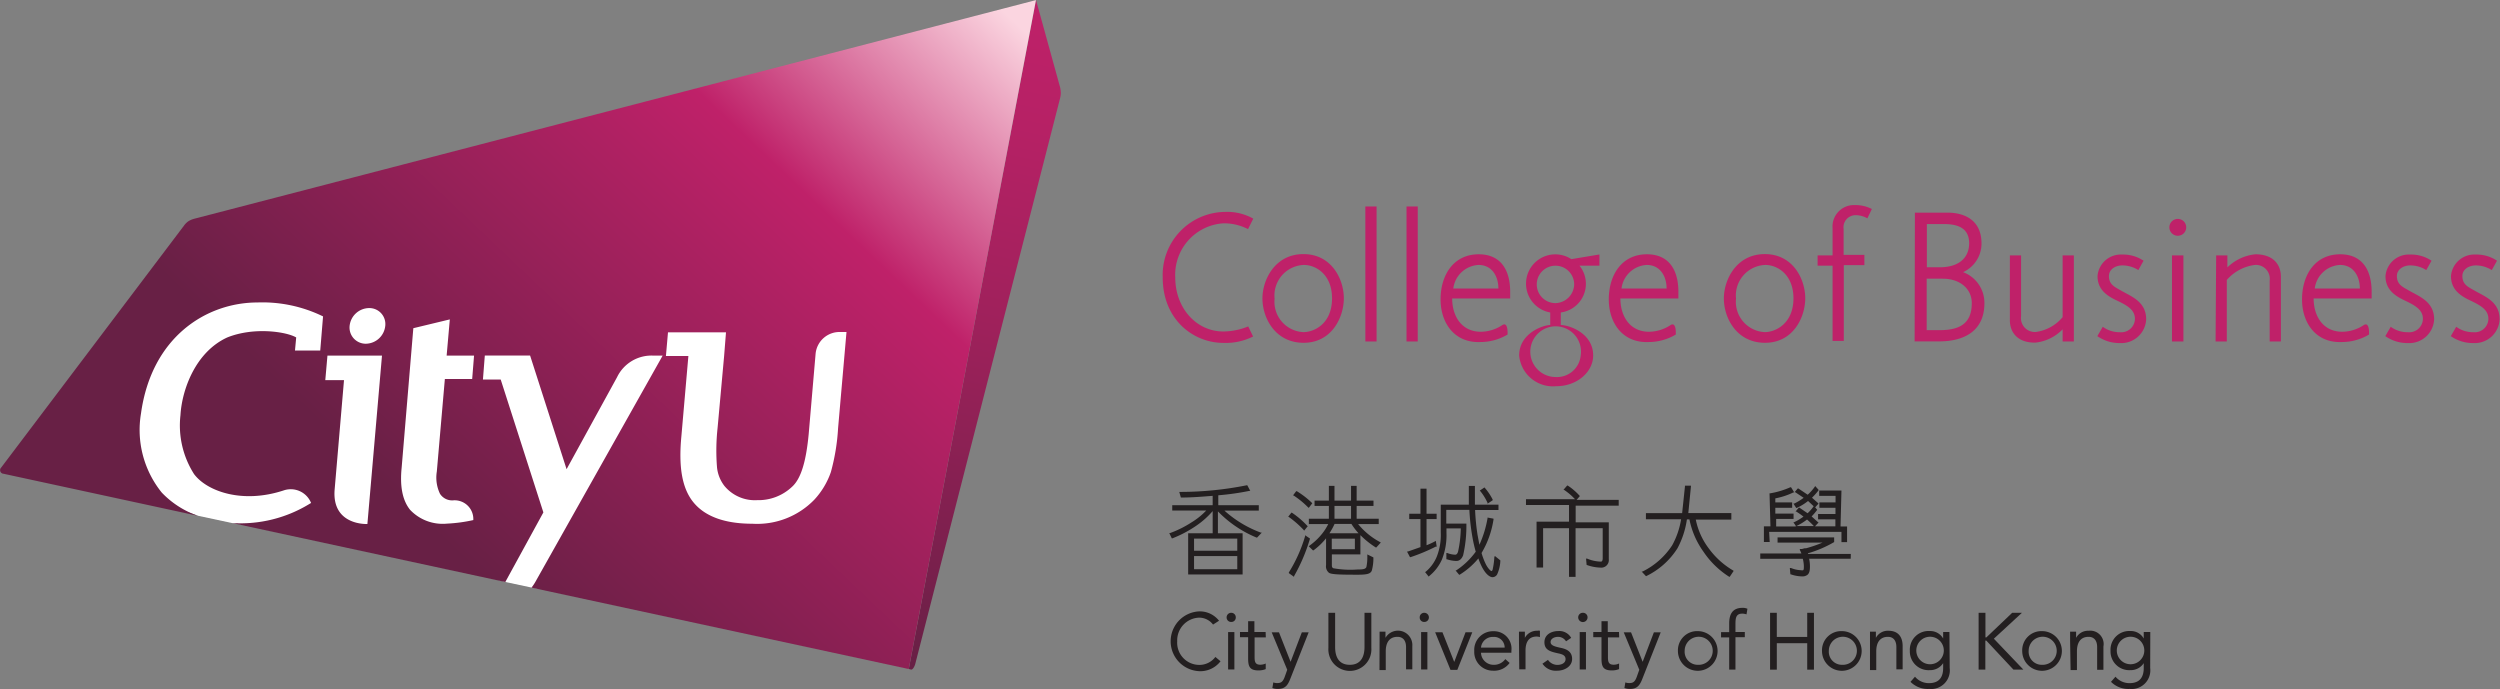 <svg xmlns="http://www.w3.org/2000/svg" xmlns:xlink="http://www.w3.org/1999/xlink" viewBox="0 0 267.22 73.65"><rect x="0" y="0" width="267.22" height="73.65" fill="#808080" stroke="none"/><defs><linearGradient id="A" x1="127.24" y1="28.66" x2="112.08" y2="99.41" gradientUnits="userSpaceOnUse"><stop offset="0" stop-color="#bf2169"/><stop offset=".19" stop-color="#b62165"/><stop offset=".49" stop-color="#9e215b"/><stop offset=".88" stop-color="#76204b"/><stop offset="1" stop-color="#682045"/></linearGradient><linearGradient id="B" x1="119.04" y1="27.24" x2="62.39" y2="86.88" gradientUnits="userSpaceOnUse"><stop offset="0" stop-color="#fbd5e0"/><stop offset=".35" stop-color="#bf2169"/><stop offset="1" stop-color="#682045"/></linearGradient><path id="C" d="M153.98 32c0-2.6 1.38-4.82 4.08-4.82 2.44 0 3.36 1.8 3.36 4v.72h-6.2c0 1.88 1 3.56 3.06 3.56a4.22 4.22 0 0 0 2.28-.7c.677-.448.58 1 .58 1a5.7 5.7 0 0 1-2.94.8c-2.74.1-4.22-2.04-4.22-4.56zm6.18-1.16c0-1.3-.68-2.52-2.12-2.52a2.87 2.87 0 0 0-2.7 2.52z"/><path id="D" d="M224.18 35.93l.58-1a3.06 3.06 0 0 0 1.84.58 1.46 1.46 0 0 0 1.6-1.42c0-1-.86-1.46-2-2s-2-1.24-2-2.58a2.5 2.5 0 0 1 2.64-2.3 3.86 3.86 0 0 1 2.28.66l-.56 1a3.17 3.17 0 0 0-1.7-.5c-.76 0-1.44.42-1.44 1.14 0 .94.66 1.18 1.42 1.62 1.08.6 2.56 1.18 2.56 3a2.66 2.66 0 0 1-2.8 2.54 4.13 4.13 0 0 1-2.42-.74z"/></defs><g fill="#231f20"><path d="M129.66 66.76a1.86 1.86 0 0 0-1.52-.74 2.43 2.43 0 0 0-2.31 2.53 2.37 2.37 0 0 0 2.32 2.52 2.14 2.14 0 0 0 1.76-.85l.55.46a2.72 2.72 0 0 1-2.31 1.06 3.2 3.2 0 0 1 0-6.39 2.61 2.61 0 0 1 2.15 1zm16.92 2.5a2.3 2.3 0 1 1-4.59 0V65.5h.72v3.66c0 1 .36 1.9 1.57 1.9s1.57-.92 1.57-1.9V65.5h.73zM131.6 65.5a.48.48 0 0 1 .49.49.47.47 0 0 1-.49.49.48.48 0 0 1-.49-.49.49.49 0 0 1 .49-.49m-.33 2.06h.67v4h-.67zm4.03.57h-1.2v2c0 .5 0 .92.6.92a1.37 1.37 0 0 0 .59-.13v.6a2.07 2.07 0 0 1-.78.14c-1 0-1.1-.5-1.1-1.35v-2.2h-.87v-.56h.87V66.4h.67v1.15h1.2zm2.64 4.37c-.26.68-.53 1.14-1.34 1.14a1.55 1.55 0 0 1-.6-.1l.1-.6a1.11 1.11 0 0 0 .47.07c.44 0 .6-.26.75-.66l.27-.76-1.66-4h.78l1.24 3.15 1.2-3.15h.73zm9.52-3.98v-1h.63v.66a1.54 1.54 0 0 1 2.87.88v2.48h-.67v-2.37c0-.67-.3-1.1-.92-1.1-.87 0-1.25.63-1.25 1.55v2h-.67zm4.78-3.02a.49.49 0 0 1 .49.49.48.48 0 0 1-.49.49.47.47 0 0 1-.49-.49.48.48 0 0 1 .49-.49m-.34 2.06h.67v4h-.67zm3.88 4.04h-.74l-1.64-4.02h.78l1.25 3.15h.02l1.2-3.15h.72l-1.6 4.02zm9.68-1.07a1.22 1.22 0 0 0 1 .54c.42 0 .88-.18.88-.62s-.43-.54-.86-.63c-.76-.17-1.4-.34-1.4-1.17s.75-1.2 1.5-1.2a1.45 1.45 0 0 1 1.36.73l-.55.37a1 1 0 0 0-.85-.48c-.37 0-.8.18-.8.56s.5.48 1 .6c.7.13 1.3.4 1.3 1.2s-.8 1.26-1.6 1.26a1.71 1.71 0 0 1-1.57-.75zm-4.1.33a2.05 2.05 0 0 1-1.78.83 2 2 0 0 1-2-2.11 2 2 0 0 1 2.06-2.11 1.87 1.87 0 0 1 1.91 2.1v.2h-3.25a1.34 1.34 0 0 0 1.32 1.29 1.49 1.49 0 0 0 1.28-.61zm-.53-1.64a1.13 1.13 0 0 0-1.21-1.14 1.26 1.26 0 0 0-1.32 1.14zm1.53-.7v-1h.63v.66a1.45 1.45 0 0 1 1.34-.76.63.63 0 0 1 .27 0v.68a1.09 1.09 0 0 0-.36-.06c-.82 0-1.18.58-1.18 1.5v2h-.67zm6.84-3.02a.48.48 0 0 1 .49.49.5.5 0 1 1-1 0 .49.49 0 0 1 .49-.49m-.33 2.06h.67v4h-.67zm4.22.57h-1.2v2c0 .5 0 .92.6.92a1.34 1.34 0 0 0 .59-.13v.6a2.07 2.07 0 0 1-.78.14c-1 0-1.1-.5-1.1-1.35v-2.2h-.88v-.56h.88V66.4h.67v1.15h1.2zm2.5 4.37c-.26.68-.53 1.14-1.33 1.14a1.6 1.6 0 0 1-.61-.1l.1-.6a1.14 1.14 0 0 0 .47.07c.44 0 .6-.26.75-.66l.27-.76-1.66-4h.78l1.24 3.15 1.2-3.15h.73zm5.93-5.04a2.12 2.12 0 1 1-2.15 2.12 2.05 2.05 0 0 1 2.15-2.12m0 3.6a1.5 1.5 0 1 0-1.43-1.49 1.4 1.4 0 0 0 1.43 1.49m3.33-2.93h-.87v-.56h.87v-.92c0-1 .35-1.68 1.43-1.68a1.24 1.24 0 0 1 .52.1l-.1.6a1.42 1.42 0 0 0-.45-.08c-.7 0-.73.5-.73 1.2v.76h1v.56h-1v3.46h-.67zm4.37-2.63h.72v2.58h3.25V65.5h.72v6.08h-.72v-2.83h-3.25v2.83h-.72V65.5zm7.7 1.96a2.12 2.12 0 1 1-2.15 2.12 2.05 2.05 0 0 1 2.15-2.12m0 3.6a1.5 1.5 0 1 0-1.42-1.49 1.4 1.4 0 0 0 1.42 1.49m2.98-2.54v-1h.63v.66a1.44 1.44 0 0 1 1.34-.76c1.05 0 1.52.66 1.52 1.64v2.48h-.67v-2.37c0-.67-.3-1.1-.9-1.1-.87 0-1.25.63-1.25 1.55v2h-.67zm8.52 2.88a2 2 0 0 1-2.19 2.24 2.6 2.6 0 0 1-2-.76l.48-.55a1.92 1.92 0 0 0 1.49.69c1.2 0 1.52-.77 1.52-1.62v-.52a1.64 1.64 0 0 1-1.42.75 2 2 0 0 1-2.14-2.06 2 2 0 0 1 2.14-2.12 1.58 1.58 0 0 1 1.42.8v-.7h.67zm-2.1-.4a1.47 1.47 0 0 0 0-2.94 1.47 1.47 0 0 0 0 2.94m12-3.54a2.12 2.12 0 1 1-2.15 2.12 2.05 2.05 0 0 1 2.15-2.12m0 3.6a1.5 1.5 0 1 0-1.46-1.49 1.4 1.4 0 0 0 1.43 1.49m3-2.54v-1h.64v.66a1.45 1.45 0 0 1 1.34-.76 1.43 1.43 0 0 1 1.58 1.69v2.48h-.67v-2.42c0-.67-.3-1.1-.92-1.1-.87 0-1.24.63-1.24 1.55v2h-.68z"/><path d="M229.83 71.4a2 2 0 0 1-2.19 2.24 2.62 2.62 0 0 1-2-.76l.48-.55a1.94 1.94 0 0 0 1.5.69c1.2 0 1.52-.77 1.52-1.62v-.52a1.63 1.63 0 0 1-1.42.75 2 2 0 0 1-2.13-2.06 2 2 0 0 1 2.13-2.12 1.57 1.57 0 0 1 1.42.8v-.7h.7zm-2.1-.4a1.47 1.47 0 0 0 0-2.94 1.47 1.47 0 0 0 0 2.94m-16.23-5.5h.72v2.63h.1l2.76-2.63h1.04l-3 2.77 3.15 3.3h-1.06l-2.9-3.1h-.1v3.1h-.72V65.5zm-80.6-10.92h3.65V54h-4.33v-1.06a27.93 27.93 0 0 0 3.32-.47h.1l-.32-.6h-.06a36.32 36.32 0 0 1-7.11.71h-.1l.17.6h.06c1.17 0 2.3-.1 3.34-.18v1h-4.32v.57h3.63a7.47 7.47 0 0 1-1.53 1.24 11.36 11.36 0 0 1-2.34 1.17h-.08l.27.56h.07a12.58 12.58 0 0 0 2.58-1.37 9 9 0 0 0 1.72-1.54V57H127v4.4h5.82V57h-2.64v-2.34a12.27 12.27 0 0 0 4.13 2.8h.06l.5-.53h-.1a12.06 12.06 0 0 1-3.88-2.34zm1.35 4.86v1.4h-4.62v-1.4zm-4.62-.57v-1.3h4.62v1.3zm55.04-.22a7.55 7.55 0 0 1-1.41-3.11h3.8v-.7h-4.6l.28-2.83v-.1h-.64v.1l-.3 2.84h-3.87v.65h3.76a8.56 8.56 0 0 1-.95 2.78 8 8 0 0 1-3.17 2.81h-.1l.47.5a8.14 8.14 0 0 0 3.37-3 9.39 9.39 0 0 0 1-3.07h.27a8.88 8.88 0 0 0 1.5 3.45 9.3 9.3 0 0 0 2.75 2.68h.06l.42-.63-.07-.05a8.57 8.57 0 0 1-2.57-2.32zm-13.8-5.63l-.05-.05a6.23 6.23 0 0 0-1.25-1.07h-.06l-.4.46h.07a6.7 6.7 0 0 1 1.17 1h-5.24v.62h4.6v1.78h-3.47v4.9h.7v-4.2h2.77v5.2h.7v-5.2h2.9v3.2c0 .37-.15.37-.2.37a3.94 3.94 0 0 1-1.46-.32h-.12l.06.67a4.59 4.59 0 0 0 1.47.29.81.81 0 0 0 .9-.91v-3.93h-3.54v-1.78h4.6v-.62h-4.5zm-29.05 1.2l.07.07.38-.5a9.21 9.21 0 0 0-1.66-1.29h-.06l-.35.46h.07a9.49 9.49 0 0 1 1.55 1.27zm5.35 1.8h2.2v-.57h-2.36v-1.37h1.8v-.57h-1.8v-1.58h-.6v1.58h-1.77v-1.58h-.6v1.58h-1.53v.57h1.53v1.37h-2.14v.57h2.07a5.5 5.5 0 0 1-.63 1 6.65 6.65 0 0 1-1.38 1.31l-.07.06.45.44h.05a7.17 7.17 0 0 0 1.35-1.29v2.87a.87.87 0 0 0 .32.82c.26.16 1 .2 3.07.2 1 0 1.36-.1 1.5-.44a5.09 5.09 0 0 0 .17-1.41l-.65-.32v.24a5 5 0 0 1-.1 1.11c-.1.22-.36.26-.92.26a10.36 10.36 0 0 1-2.61-.13c-.14-.08-.16-.16-.16-.32v-1.16h3.05V57.2a9.36 9.36 0 0 0 1.65 1.32h.05l.48-.53-.08-.05a7.66 7.66 0 0 1-2.34-1.92zm-2.82 2.68v-1.12h2.47v1.12zm2.06-4.62v1.37h-1.77v-1.37zM142.1 57a7 7 0 0 0 .55-1h1.8a6.88 6.88 0 0 0 .76 1z"/><path d="M140 57.55l-.5-.34v.1a15.68 15.68 0 0 1-1.74 3.88v.07l.56.4v-.08a18.75 18.75 0 0 0 1.7-4zm-.66-.9l.06.07.4-.5h-.05a9.43 9.43 0 0 0-1.66-1.42h-.06l-.35.45h.07a10.79 10.79 0 0 1 1.6 1.4zm49.76.2h7.73v1.1h.6v-1.68h-.7l.1-3.84h-2.38V53h1.75v.7h-1.73v.58h1.72v.66h-1.86v.57h1.85v.75H194l.4-.43h-.06l-.7-.63a6.82 6.82 0 0 0 .6-.71l-.22-.26.36-.4-.1-.1-.6-.53a7 7 0 0 0 .7-.79v-.06l-.36-.4-.06.1a4.79 4.79 0 0 1-.74.83l-1-.67h-.06l-.34.4h.07l.9.6a6 6 0 0 1-1 .61h-.1l.3.47h.06a5.7 5.7 0 0 0 1.21-.74l.6.56a4.54 4.54 0 0 1-.65.75l-.88-.6h-.06l-.35.42h.08a9.23 9.23 0 0 1 .77.54 6.23 6.23 0 0 1-1 .6h-.08l.3.45h-2.14v-.8h1.86v-.57h-1.95v-.62h1.8v-.58h-1.8v-.43a7.74 7.74 0 0 0 1.94-.64h.08l-.34-.55h-.07a8.92 8.92 0 0 1-2.16.65h-.07l.1 3.53h-.7v1.67h.62zm2.86-.6a5.72 5.72 0 0 0 1.19-.72 10.08 10.08 0 0 1 .73.7h-2zm5.87 2.96h-4.58v-.07a12.29 12.29 0 0 0 2.8-1.2v-.5H190V58h4.8a14.07 14.07 0 0 1-1.74.6h-.15l-.3.08h-.23v.1a3.52 3.52 0 0 1 .17.38h-4.4v.57h4.55a3.57 3.57 0 0 1 .11.77c0 .27 0 .4-.08.45a.36.36 0 0 1-.21 0 3.08 3.08 0 0 1-1.09-.24h-.12l.06.68h.05a3.75 3.75 0 0 0 1.21.22.86.86 0 0 0 .58-.18c.18-.16.26-.44.25-.94a3.65 3.65 0 0 0-.09-.77h4.45zm-44.26-.77l-.1-.63-.1.06a7.62 7.62 0 0 1-.89.41v-2.8h1.08v-.57h-1.08v-2.68h-.65v2.68h-1.2v.57h1.2v3l-1.34.47h-.1l.32.6h.07a19.37 19.37 0 0 0 2.7-1.13z"/><path d="M159.73 59.5a7.89 7.89 0 0 1-.19 1.4c-.05.14-.12.14-.14.14s-.35-.22-.63-.83a7.42 7.42 0 0 1-.41-1.1 9.92 9.92 0 0 0 1.28-3.59v-.08l-.64-.12v.07a11.57 11.57 0 0 1-.87 2.84l-.2-1.07a23.8 23.8 0 0 1-.26-2.65h2.5v-.57h-2.52v-2H157v2h-3v3a6.3 6.3 0 0 1-.43 2.57 4.17 4.17 0 0 1-1.2 1.62h-.06l.4.5.06-.06a4.75 4.75 0 0 0 1.34-1.73 7 7 0 0 0 .5-2.89v-.47h1.53a12.38 12.38 0 0 1-.29 2.48c-.1.33-.26.33-.3.33a2.4 2.4 0 0 1-.85-.18h-.1v.67h.06a3.41 3.41 0 0 0 1 .18c.33 0 .57-.2.73-.6a14.14 14.14 0 0 0 .35-3.31v-.08h-2.15V54.5h2.47a22.5 22.5 0 0 0 .34 3 14.46 14.46 0 0 0 .34 1.47 8.08 8.08 0 0 1-2.09 2h-.07l.38.46h.06a8.2 8.2 0 0 0 2-1.74 6.61 6.61 0 0 0 .43 1c.33.6.67.92 1 1a.58.58 0 0 0 .57-.28 3.86 3.86 0 0 0 .35-1.51l-.57-.46zm-.73-5.76v.1l.55-.37v-.07a6 6 0 0 0-.88-1.3l-.5.34.06.06a5.65 5.65 0 0 1 .77 1.25z"/></g><path d="M110.52.2l-89.7 23.33a1.93 1.93 0 0 0-.53.22 1.55 1.55 0 0 0-.43.42L.36 49.9a.41.41 0 0 0-.07.27.35.35 0 0 0 .24.32l19.5 4.24 1.14.4 3.64.78 2.5.35 24.52 5.28 2.2.67 2.82.6 1.93.24 38.26 8.27z" fill="#fff"/><g transform="translate(-14.17 -28.35)"><path d="M127.46 37.6a2.86 2.86 0 0 1 .1.69 2.45 2.45 0 0 1-.09.6L112 99.32c-.1.35-.3.63-.44.6l-.25-.06 13.6-71.5z" fill="url(#A)"/><path d="M111.3 99.86l13.6-71.5-90 23.38a2.36 2.36 0 0 0-.58.25 1.87 1.87 0 0 0-.47.46L14.3 78.32a.39.39 0 0 0 .25.67l20.8 4.5A9.72 9.72 0 0 1 31.46 81a10.65 10.65 0 0 1-2.22-8.45c1.13-8.2 7-11.87 12.46-11.87a14.73 14.73 0 0 1 7 1.49l-.3 3.65h-2.7l.13-1.4c-1-.6-4.48-1.16-7.37 0-3.4 1.56-4.84 5.58-5 8.3a9.67 9.67 0 0 0 1.45 6.3c1.36 1.83 5.16 3.23 9.64 1.73a2.34 2.34 0 0 1 2.87 1.36l-.2.12A14.11 14.11 0 0 1 39 84.26l29.18 6.3 4.07-7.44-4.56-14.2h-1.9l.2-2.57h4.84l3.9 12.15 5.4-9.84A4.08 4.08 0 0 1 84 66.36h1L71.42 90.5a4.73 4.73 0 0 1-.44.66zm-62.13-33.5H55l-1.56 18s-3.83.2-3.5-3.7l1-11.68h-2zm6.18-3.18a2.12 2.12 0 0 1-2.07 1.91 1.73 1.73 0 0 1-1.74-1.91 2.12 2.12 0 0 1 2.07-1.9 1.71 1.71 0 0 1 1.74 1.9zm3 .25l3.9-.94-.34 3.87h2.93l-.2 2.5h-2.92l-.86 9.9a4 4 0 0 0 .34 2.37 1.54 1.54 0 0 0 1.43.7 2 2 0 0 1 2.13 2.11 16.36 16.36 0 0 1-2.82.38A4.79 4.79 0 0 1 58 82.84c-.8-1-1.1-2.47-.9-4.48zm45.4 10.7a22.31 22.31 0 0 1-.77 4.68 8.33 8.33 0 0 1-1.75 2.93 8.5 8.5 0 0 1-6.65 2.59c-2.93 0-5.06-.77-6.3-2.3S86.7 78.17 87 75l.75-8.6h-2.4l.22-2.53h6.2l-.2 2.53-.7 7.7a22.3 22.3 0 0 0-.06 4.2 3.87 3.87 0 0 0 .8 2 4.22 4.22 0 0 0 3.5 1.51 5.22 5.22 0 0 0 3.7-1.41c1-.88 1.53-2.8 1.8-5.66l.74-8.6a2.57 2.57 0 0 1 2.7-2.3h.6z" fill="url(#B)"/></g><g fill="#bf2169"><path d="M124.28 29.65a6.74 6.74 0 0 1 6.68-7 5.71 5.71 0 0 1 3 .72l-.56 1.12a5.62 5.62 0 0 0-2.64-.62 5.51 5.51 0 0 0-5.14 5.78c0 3.3 2.28 5.78 5.12 5.78a7.09 7.09 0 0 0 2.68-.54l.52 1.08a6.53 6.53 0 0 1-3.2.68c-3.12 0-6.46-2.42-6.46-7zm10.66 2.25c0-2 1.34-4.74 4.38-4.74s4.32 2.72 4.32 4.72-1.26 4.76-4.3 4.76-4.4-2.66-4.4-4.74zm7.44 0c0-2.58-1.74-3.58-3-3.58a3.26 3.26 0 0 0-3.14 3.6 3.24 3.24 0 0 0 3.1 3.58c1.2-.02 3.04-.94 3.04-3.62zm3.56-9.83h1.2V36.5h-1.2zm4.4 0h1.2V36.5h-1.2z"/><use xlink:href="#C"/><path d="M162.38 38c0-2.42 2.62-3.26 3.32-3.26V33.4a3.13 3.13 0 0 1-1.229-5.662 3.13 3.13 0 0 1 3.489-.038l3-.5v1.2h-2.13a3.09 3.09 0 0 1-2 5v1.34c.82 0 3.46.82 3.46 3.26 0 1.74-1.7 3.28-3.94 3.28a3.63 3.63 0 0 1-3.97-3.28zm6.58 0a2.71 2.71 0 0 0-4.436-2.473 2.71 2.71 0 0 0 1.736 4.773 2.55 2.55 0 0 0 2.7-2.32zm-.7-7.66a2 2 0 0 0-3.999.079 2 2 0 0 0 1.999 1.981 2.05 2.05 0 0 0 2-2.08z"/><use xlink:href="#C" x="17.98"/><path d="M184.26 31.9c0-2 1.34-4.74 4.38-4.74s4.32 2.72 4.32 4.72-1.26 4.76-4.3 4.76-4.4-2.66-4.4-4.74zm7.44 0c0-2.58-1.74-3.58-3-3.58a3.26 3.26 0 0 0-3.14 3.6 3.24 3.24 0 0 0 3.1 3.58c1.17-.02 3.04-.94 3.04-3.62zm4.18-3.5h-1.6v-1.1h1.6v-2.9a2.29 2.29 0 0 1 2.36-2.48 3.84 3.84 0 0 1 1.84.42l-.48 1a2.56 2.56 0 0 0-1.3-.34 1.29 1.29 0 0 0-1.24 1.48v2.76h2.22v1.1h-2.2v8.1h-1.2zm8.8-5.67h3.54c1.2 0 3.58.42 3.58 3.3a3.36 3.36 0 0 1-1.97 3.06 3.5 3.5 0 0 1 2.28 3.32c0 3.12-2.38 4.08-4.82 4.08h-2.64zm2.62 5.84c2.32 0 3.18-1.22 3.18-2.56 0-1.68-1.28-2.06-2.7-2.06h-1.82v4.62zm0 6.72c2 0 3.46-.58 3.46-2.88 0-1.58-1.3-2.62-3.1-2.62h-1.72v5.5zm7.53-1.06V27.3h1.2v6.5a1.48 1.48 0 0 0 1.6 1.68 4.51 4.51 0 0 0 2.84-1.58v-6.6h1.2v9.2h-1.2v-1.3a4.72 4.72 0 0 1-2.9 1.42c-1.95.04-2.74-1.14-2.74-2.38z"/><use xlink:href="#D"/><path d="M231.88 24.3a.9.9 0 1 1 .45.779.9.9 0 0 1-.45-.779zm.28 3h1.22v9.2h-1.22zm4.72 0h1.2v1.28a5 5 0 0 1 3-1.4c1.94 0 2.72 1.14 2.72 2.38v6.94h-1.2V30a1.48 1.48 0 0 0-1.58-1.68 4.78 4.78 0 0 0-3 1.6v6.58h-1.2z"/><use xlink:href="#C" x="92.08"/><use xlink:href="#D" x="30.78"/><use xlink:href="#D" x="37.78"/></g></svg>
